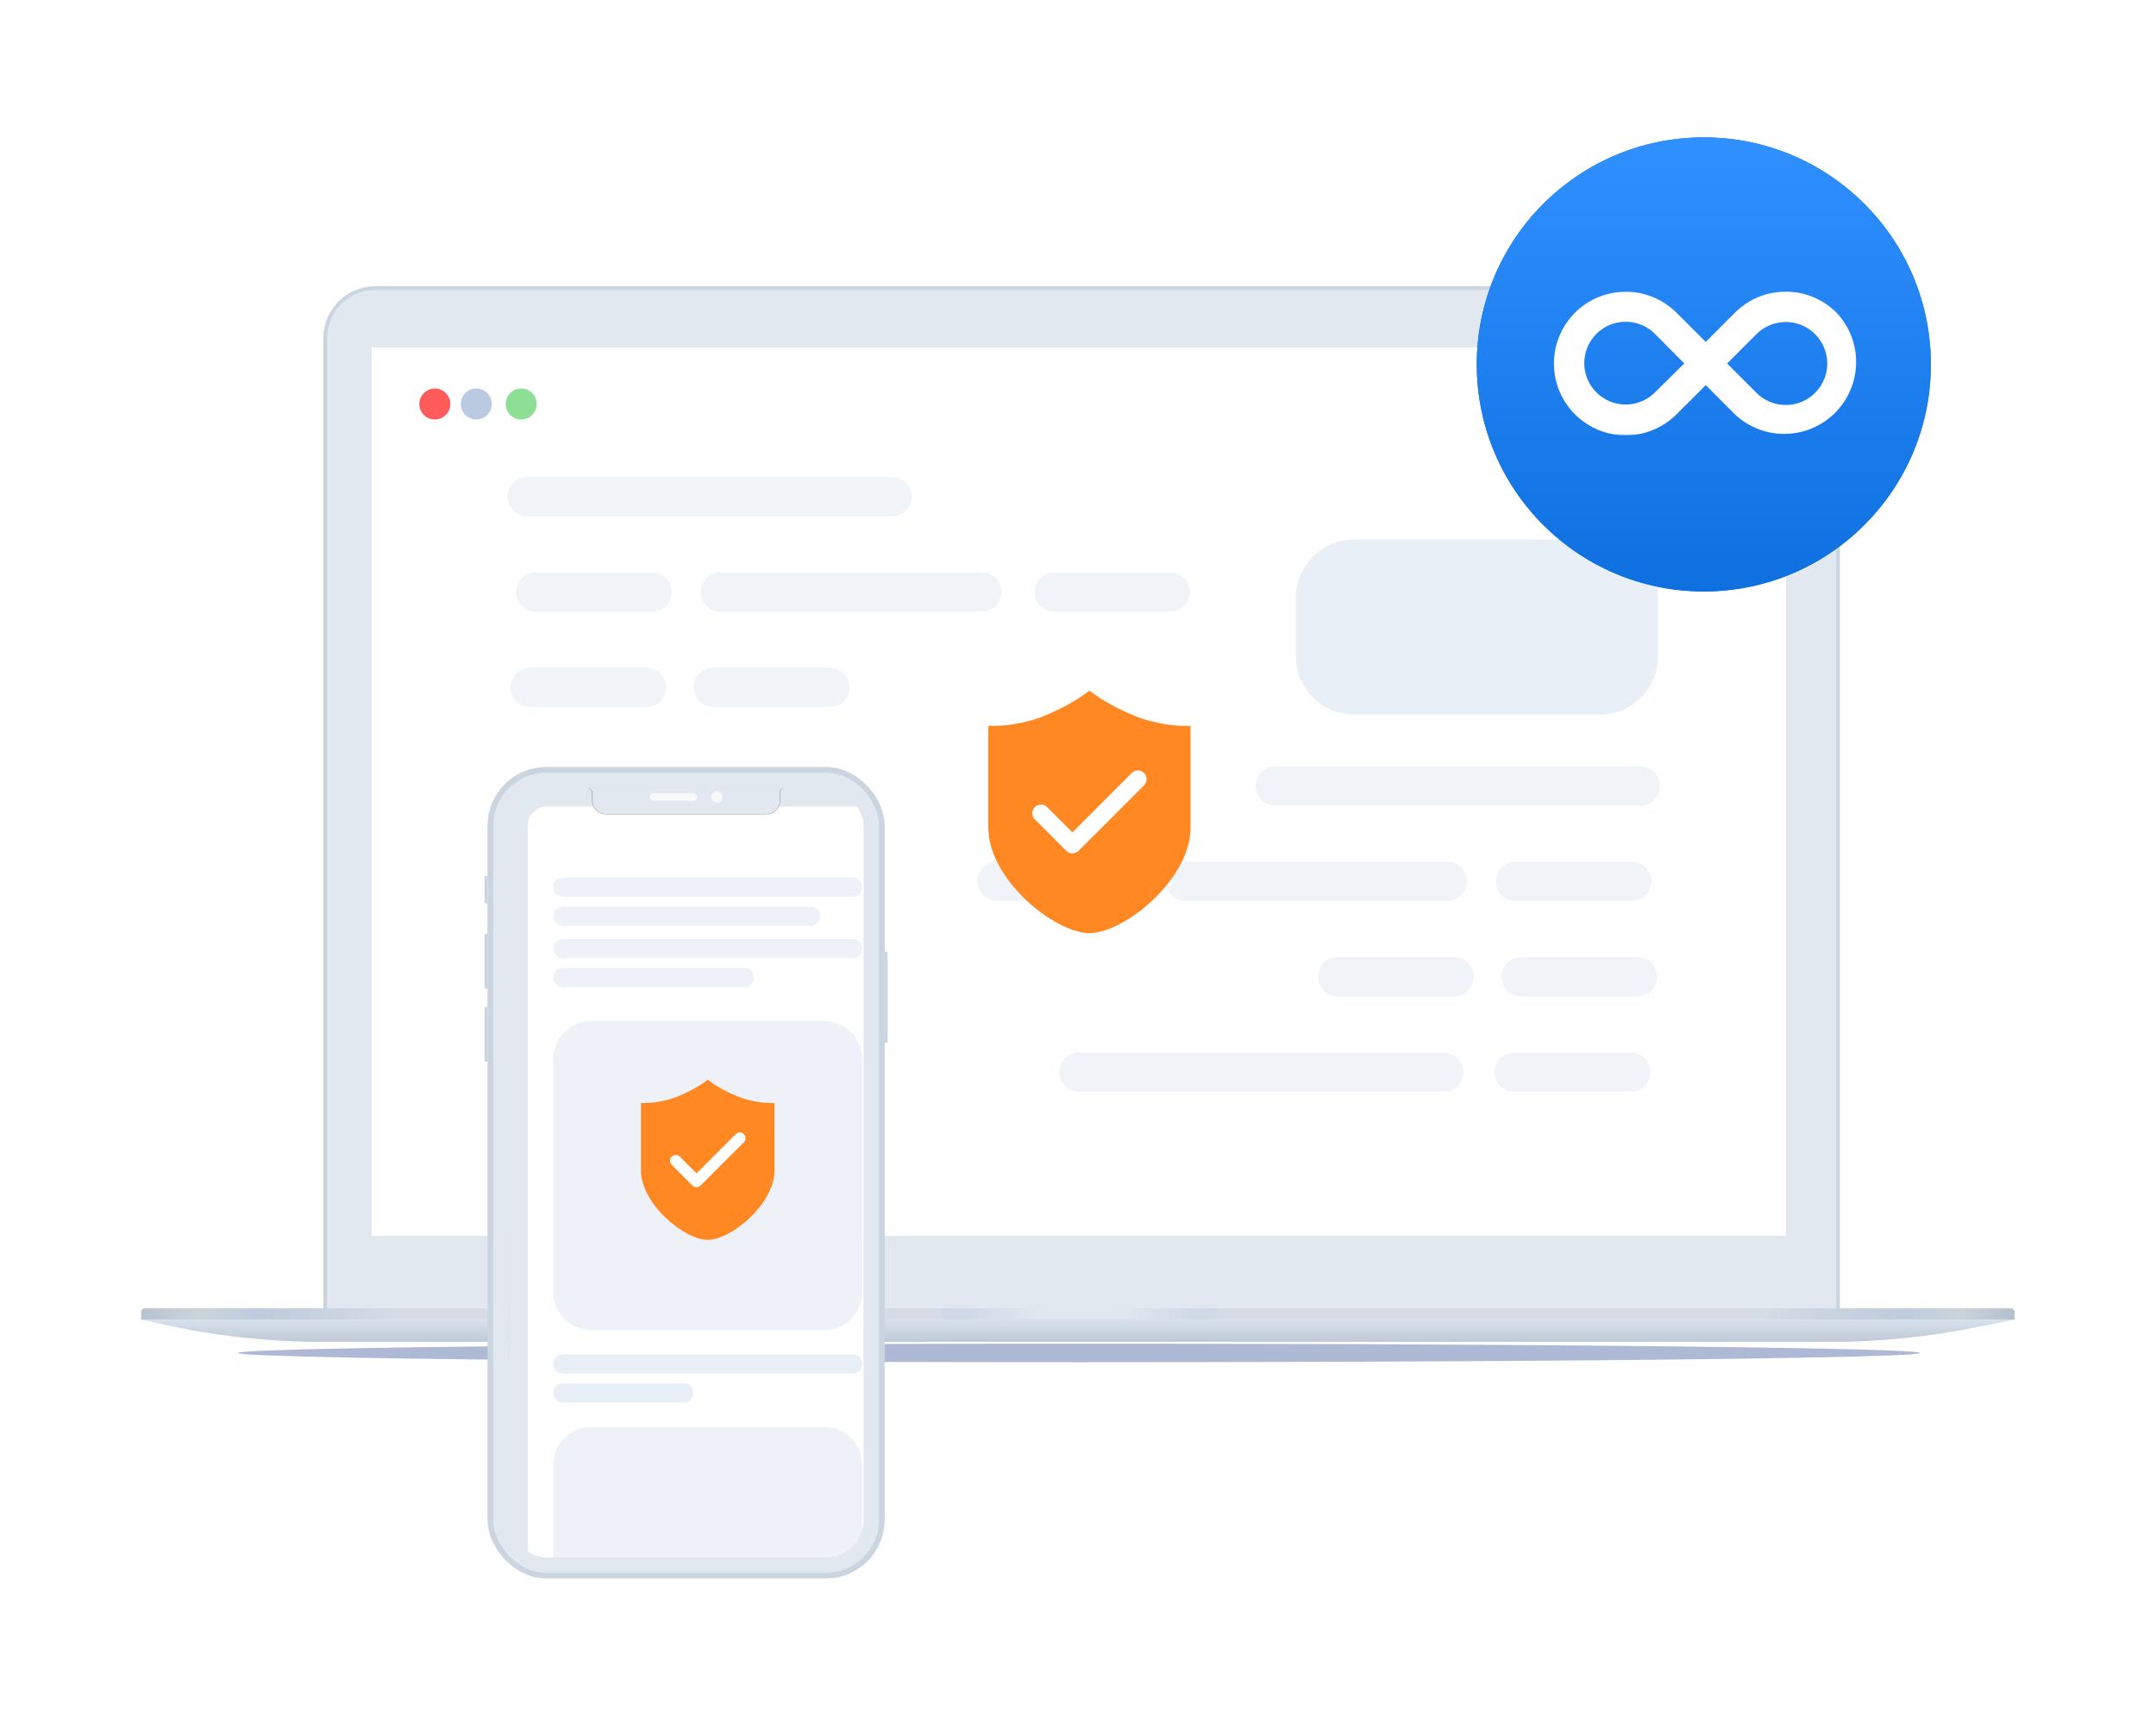 <svg width="565" height="450" viewBox="0 0 565 450" fill="none" xmlns="http://www.w3.org/2000/svg">
<g id="Frame 1000004717">
<g id="Group 1000003715">
<g id="Group 1000003709">
<g id="Shadow" opacity="0.4" filter="url(#filter0_f_3092_30760)">
<ellipse cx="282.718" cy="354.564" rx="220.39" ry="2.435" fill="#355395"/>
</g>
<path id="Lid" d="M85.214 88.637C85.214 81.375 91.101 75.487 98.364 75.487H468.521C475.784 75.487 481.671 81.375 481.671 88.637V342.877C481.671 343.684 481.017 344.338 480.21 344.338H86.675C85.868 344.338 85.214 343.684 85.214 342.877V88.637Z" fill="#E2E8F0" stroke="#CBD5E0" stroke-width="0.974"/>
<path id="Dark Screen" d="M87.168 88.15C87.168 82.232 91.965 77.435 97.883 77.435H469.014C474.932 77.435 479.729 82.232 479.729 88.15V334.596H87.168V88.15Z" fill="#E2E8F0"/>
<g id="Screen Wrap">
<rect id="Screen" x="97.391" y="91.072" width="370.644" height="232.809" fill="white"/>
<path id="Insert Your Design Here" d="M218.684 203.131V211.632H217.401V203.131H218.684ZM221.693 207.846V211.632H220.452V205.256H221.643V206.294H221.722C221.869 205.956 222.099 205.685 222.411 205.48C222.727 205.275 223.124 205.173 223.603 205.173C224.037 205.173 224.418 205.264 224.744 205.447C225.071 205.627 225.324 205.895 225.504 206.252C225.684 206.609 225.774 207.051 225.774 207.576V211.632H224.532V207.726C224.532 207.264 224.412 206.902 224.171 206.642C223.93 206.379 223.6 206.248 223.179 206.248C222.891 206.248 222.635 206.31 222.411 206.435C222.19 206.559 222.014 206.742 221.884 206.983C221.757 207.221 221.693 207.509 221.693 207.846ZM232.216 206.813L231.091 207.012C231.044 206.868 230.969 206.731 230.867 206.601C230.767 206.471 230.632 206.364 230.46 206.281C230.288 206.198 230.074 206.157 229.817 206.157C229.465 206.157 229.172 206.236 228.937 206.393C228.701 206.548 228.584 206.749 228.584 206.995C228.584 207.208 228.663 207.38 228.82 207.51C228.978 207.64 229.233 207.747 229.584 207.83L230.597 208.062C231.184 208.198 231.621 208.407 231.909 208.689C232.196 208.971 232.34 209.338 232.34 209.789C232.34 210.171 232.23 210.511 232.008 210.81C231.79 211.106 231.484 211.338 231.091 211.507C230.701 211.676 230.248 211.761 229.734 211.761C229.02 211.761 228.437 211.608 227.986 211.304C227.535 210.997 227.258 210.561 227.156 209.996L228.355 209.814C228.43 210.126 228.584 210.363 228.816 210.524C229.049 210.681 229.352 210.76 229.725 210.76C230.132 210.76 230.457 210.676 230.701 210.507C230.944 210.335 231.066 210.126 231.066 209.88C231.066 209.681 230.991 209.513 230.842 209.378C230.695 209.242 230.47 209.14 230.165 209.071L229.086 208.834C228.491 208.698 228.051 208.483 227.766 208.187C227.484 207.89 227.343 207.515 227.343 207.062C227.343 206.685 227.448 206.356 227.658 206.074C227.868 205.791 228.159 205.571 228.53 205.414C228.901 205.253 229.325 205.173 229.804 205.173C230.493 205.173 231.036 205.322 231.431 205.621C231.827 205.917 232.089 206.314 232.216 206.813ZM236.453 211.761C235.825 211.761 235.284 211.626 234.83 211.358C234.379 211.087 234.03 210.706 233.784 210.216C233.54 209.724 233.419 209.147 233.419 208.485C233.419 207.832 233.54 207.257 233.784 206.759C234.03 206.26 234.373 205.872 234.813 205.592C235.256 205.313 235.774 205.173 236.366 205.173C236.726 205.173 237.074 205.232 237.412 205.351C237.749 205.47 238.052 205.657 238.321 205.912C238.589 206.166 238.801 206.497 238.956 206.904C239.111 207.308 239.188 207.799 239.188 208.377V208.817H234.12V207.888H237.972C237.972 207.561 237.906 207.272 237.773 207.02C237.64 206.765 237.453 206.565 237.213 206.418C236.975 206.272 236.695 206.198 236.374 206.198C236.025 206.198 235.721 206.284 235.461 206.456C235.204 206.624 235.004 206.846 234.863 207.12C234.725 207.391 234.656 207.686 234.656 208.004V208.73C234.656 209.156 234.73 209.519 234.88 209.818C235.032 210.117 235.244 210.345 235.515 210.503C235.786 210.658 236.103 210.735 236.465 210.735C236.701 210.735 236.915 210.702 237.109 210.636C237.303 210.566 237.47 210.464 237.611 210.328C237.752 210.193 237.86 210.025 237.935 209.826L239.11 210.038C239.015 210.384 238.847 210.687 238.603 210.947C238.362 211.204 238.059 211.405 237.694 211.549C237.332 211.69 236.918 211.761 236.453 211.761ZM240.566 211.632V205.256H241.765V206.269H241.832C241.948 205.926 242.153 205.656 242.446 205.459C242.742 205.26 243.077 205.16 243.45 205.16C243.528 205.16 243.619 205.163 243.724 205.169C243.832 205.174 243.917 205.181 243.978 205.19V206.377C243.928 206.363 243.839 206.348 243.712 206.331C243.585 206.312 243.457 206.302 243.33 206.302C243.037 206.302 242.775 206.364 242.546 206.489C242.319 206.611 242.139 206.781 242.006 206.999C241.873 207.215 241.807 207.461 241.807 207.738V211.632H240.566ZM248.405 205.256V206.252H244.922V205.256H248.405ZM245.856 203.728H247.097V209.76C247.097 210 247.133 210.182 247.205 210.304C247.277 210.423 247.37 210.504 247.483 210.548C247.599 210.59 247.725 210.611 247.861 210.611C247.961 210.611 248.048 210.604 248.122 210.59C248.197 210.576 248.255 210.565 248.297 210.557L248.521 211.582C248.449 211.61 248.347 211.637 248.214 211.665C248.081 211.695 247.915 211.712 247.716 211.715C247.389 211.72 247.085 211.662 246.802 211.541C246.52 211.419 246.292 211.231 246.117 210.976C245.943 210.721 245.856 210.402 245.856 210.017V203.728ZM252.315 203.131H253.772L255.993 206.995H256.084L258.305 203.131H259.762L256.678 208.294V211.632H255.399V208.294L252.315 203.131ZM262.509 211.761C261.911 211.761 261.389 211.624 260.944 211.35C260.498 211.076 260.152 210.692 259.906 210.2C259.66 209.707 259.537 209.132 259.537 208.473C259.537 207.812 259.66 207.233 259.906 206.738C260.152 206.242 260.498 205.858 260.944 205.584C261.389 205.31 261.911 205.173 262.509 205.173C263.106 205.173 263.628 205.31 264.074 205.584C264.519 205.858 264.865 206.242 265.111 206.738C265.358 207.233 265.481 207.812 265.481 208.473C265.481 209.132 265.358 209.707 265.111 210.2C264.865 210.692 264.519 211.076 264.074 211.35C263.628 211.624 263.106 211.761 262.509 211.761ZM262.513 210.719C262.9 210.719 263.221 210.616 263.476 210.411C263.73 210.207 263.919 209.934 264.04 209.594C264.165 209.253 264.227 208.878 264.227 208.469C264.227 208.062 264.165 207.688 264.04 207.348C263.919 207.005 263.73 206.73 263.476 206.522C263.221 206.314 262.9 206.211 262.513 206.211C262.123 206.211 261.799 206.314 261.542 206.522C261.287 206.73 261.097 207.005 260.973 207.348C260.851 207.688 260.79 208.062 260.79 208.469C260.79 208.878 260.851 209.253 260.973 209.594C261.097 209.934 261.287 210.207 261.542 210.411C261.799 210.616 262.123 210.719 262.513 210.719ZM270.905 208.988V205.256H272.15V211.632H270.93V210.528H270.864C270.717 210.868 270.482 211.152 270.158 211.379C269.837 211.603 269.437 211.715 268.958 211.715C268.549 211.715 268.186 211.625 267.871 211.445C267.558 211.262 267.312 210.993 267.132 210.636C266.955 210.279 266.866 209.837 266.866 209.311V205.256H268.107V209.162C268.107 209.596 268.228 209.942 268.468 210.2C268.709 210.457 269.022 210.586 269.407 210.586C269.639 210.586 269.87 210.528 270.1 210.411C270.332 210.295 270.525 210.119 270.677 209.884C270.832 209.649 270.908 209.35 270.905 208.988ZM273.818 211.632V205.256H275.018V206.269H275.084C275.2 205.926 275.405 205.656 275.698 205.459C275.995 205.26 276.329 205.16 276.703 205.16C276.78 205.16 276.872 205.163 276.977 205.169C277.085 205.174 277.169 205.181 277.23 205.19V206.377C277.18 206.363 277.092 206.348 276.964 206.331C276.837 206.312 276.71 206.302 276.583 206.302C276.289 206.302 276.028 206.364 275.798 206.489C275.571 206.611 275.391 206.781 275.258 206.999C275.126 207.215 275.059 207.461 275.059 207.738V211.632H273.818ZM284.249 211.632H281.497V203.131H284.337C285.17 203.131 285.885 203.301 286.483 203.641C287.08 203.979 287.538 204.464 287.857 205.098C288.178 205.729 288.338 206.486 288.338 207.369C288.338 208.254 288.176 209.015 287.853 209.652C287.532 210.288 287.067 210.778 286.458 211.121C285.849 211.462 285.113 211.632 284.249 211.632ZM282.78 210.511H284.179C284.826 210.511 285.365 210.389 285.794 210.146C286.223 209.899 286.544 209.544 286.757 209.079C286.97 208.611 287.076 208.041 287.076 207.369C287.076 206.702 286.97 206.136 286.757 205.671C286.546 205.206 286.232 204.853 285.814 204.613C285.397 204.372 284.878 204.251 284.258 204.251H282.78V210.511ZM292.582 211.761C291.953 211.761 291.412 211.626 290.958 211.358C290.507 211.087 290.159 210.706 289.912 210.216C289.669 209.724 289.547 209.147 289.547 208.485C289.547 207.832 289.669 207.257 289.912 206.759C290.159 206.26 290.502 205.872 290.942 205.592C291.385 205.313 291.902 205.173 292.494 205.173C292.854 205.173 293.203 205.232 293.54 205.351C293.878 205.47 294.181 205.657 294.449 205.912C294.718 206.166 294.93 206.497 295.085 206.904C295.24 207.308 295.317 207.799 295.317 208.377V208.817H290.249V207.888H294.101C294.101 207.561 294.034 207.272 293.902 207.02C293.769 206.765 293.582 206.565 293.341 206.418C293.103 206.272 292.824 206.198 292.503 206.198C292.154 206.198 291.85 206.284 291.589 206.456C291.332 206.624 291.133 206.846 290.992 207.12C290.853 207.391 290.784 207.686 290.784 208.004V208.73C290.784 209.156 290.859 209.519 291.008 209.818C291.161 210.117 291.372 210.345 291.643 210.503C291.915 210.658 292.231 210.735 292.594 210.735C292.829 210.735 293.044 210.702 293.237 210.636C293.431 210.566 293.599 210.464 293.74 210.328C293.881 210.193 293.989 210.025 294.063 209.826L295.238 210.038C295.144 210.384 294.975 210.687 294.732 210.947C294.491 211.204 294.188 211.405 293.823 211.549C293.46 211.69 293.046 211.761 292.582 211.761ZM301.472 206.813L300.347 207.012C300.3 206.868 300.225 206.731 300.123 206.601C300.023 206.471 299.888 206.364 299.716 206.281C299.544 206.198 299.33 206.157 299.073 206.157C298.721 206.157 298.428 206.236 298.193 206.393C297.957 206.548 297.84 206.749 297.84 206.995C297.84 207.208 297.919 207.38 298.076 207.51C298.234 207.64 298.489 207.747 298.84 207.83L299.853 208.062C300.44 208.198 300.877 208.407 301.165 208.689C301.453 208.971 301.596 209.338 301.596 209.789C301.596 210.171 301.486 210.511 301.264 210.81C301.046 211.106 300.74 211.338 300.347 211.507C299.957 211.676 299.504 211.761 298.99 211.761C298.276 211.761 297.693 211.608 297.242 211.304C296.791 210.997 296.514 210.561 296.412 209.996L297.611 209.814C297.686 210.126 297.84 210.363 298.072 210.524C298.305 210.681 298.608 210.76 298.981 210.76C299.388 210.76 299.713 210.676 299.957 210.507C300.2 210.335 300.322 210.126 300.322 209.88C300.322 209.681 300.247 209.513 300.098 209.378C299.951 209.242 299.726 209.14 299.421 209.071L298.342 208.834C297.747 208.698 297.307 208.483 297.022 208.187C296.74 207.89 296.599 207.515 296.599 207.062C296.599 206.685 296.704 206.356 296.914 206.074C297.124 205.791 297.415 205.571 297.786 205.414C298.157 205.253 298.581 205.173 299.06 205.173C299.749 205.173 300.292 205.322 300.687 205.621C301.083 205.917 301.345 206.314 301.472 206.813ZM302.961 211.632V205.256H304.202V211.632H302.961ZM303.588 204.272C303.372 204.272 303.187 204.2 303.032 204.056C302.879 203.91 302.803 203.735 302.803 203.533C302.803 203.328 302.879 203.154 303.032 203.01C303.187 202.864 303.372 202.79 303.588 202.79C303.804 202.79 303.988 202.864 304.14 203.01C304.295 203.154 304.372 203.328 304.372 203.533C304.372 203.735 304.295 203.91 304.14 204.056C303.988 204.2 303.804 204.272 303.588 204.272ZM308.545 214.156C308.039 214.156 307.603 214.089 307.238 213.956C306.875 213.824 306.579 213.648 306.349 213.429C306.12 213.211 305.948 212.971 305.835 212.711L306.901 212.271C306.976 212.393 307.076 212.522 307.2 212.657C307.328 212.795 307.499 212.913 307.715 213.01C307.934 213.107 308.214 213.155 308.558 213.155C309.028 213.155 309.417 213.04 309.724 212.811C310.031 212.584 310.185 212.221 310.185 211.723V210.47H310.106C310.031 210.605 309.923 210.756 309.782 210.922C309.644 211.088 309.453 211.232 309.209 211.354C308.966 211.475 308.649 211.536 308.259 211.536C307.755 211.536 307.301 211.419 306.897 211.184C306.496 210.946 306.178 210.595 305.943 210.133C305.71 209.668 305.594 209.097 305.594 208.419C305.594 207.741 305.709 207.16 305.938 206.676C306.171 206.191 306.489 205.82 306.893 205.563C307.297 205.303 307.755 205.173 308.267 205.173C308.663 205.173 308.982 205.239 309.226 205.372C309.469 205.502 309.659 205.654 309.795 205.829C309.933 206.003 310.04 206.157 310.114 206.29H310.206V205.256H311.422V211.773C311.422 212.321 311.295 212.771 311.04 213.122C310.785 213.473 310.441 213.734 310.006 213.902C309.575 214.071 309.088 214.156 308.545 214.156ZM308.533 210.507C308.89 210.507 309.191 210.424 309.438 210.258C309.687 210.089 309.875 209.848 310.002 209.536C310.132 209.22 310.197 208.842 310.197 208.402C310.197 207.973 310.134 207.596 310.006 207.269C309.879 206.943 309.692 206.688 309.446 206.505C309.2 206.32 308.895 206.227 308.533 206.227C308.159 206.227 307.848 206.324 307.599 206.518C307.35 206.709 307.162 206.969 307.034 207.298C306.91 207.628 306.847 207.996 306.847 208.402C306.847 208.82 306.911 209.187 307.038 209.502C307.166 209.818 307.354 210.064 307.603 210.241C307.855 210.418 308.165 210.507 308.533 210.507ZM314.327 207.846V211.632H313.086V205.256H314.278V206.294H314.357C314.503 205.956 314.733 205.685 315.046 205.48C315.361 205.275 315.758 205.173 316.237 205.173C316.671 205.173 317.052 205.264 317.378 205.447C317.705 205.627 317.958 205.895 318.138 206.252C318.318 206.609 318.408 207.051 318.408 207.576V211.632H317.167V207.726C317.167 207.264 317.046 206.902 316.806 206.642C316.565 206.379 316.234 206.248 315.814 206.248C315.526 206.248 315.27 206.31 315.046 206.435C314.824 206.559 314.649 206.742 314.518 206.983C314.391 207.221 314.327 207.509 314.327 207.846ZM323.266 211.632V203.131H324.548V206.825H328.786V203.131H330.073V211.632H328.786V207.925H324.548V211.632H323.266ZM334.589 211.761C333.961 211.761 333.42 211.626 332.966 211.358C332.515 211.087 332.167 210.706 331.92 210.216C331.677 209.724 331.555 209.147 331.555 208.485C331.555 207.832 331.677 207.257 331.92 206.759C332.167 206.26 332.51 205.872 332.95 205.592C333.393 205.313 333.91 205.173 334.502 205.173C334.862 205.173 335.211 205.232 335.548 205.351C335.886 205.47 336.189 205.657 336.457 205.912C336.726 206.166 336.938 206.497 337.093 206.904C337.247 207.308 337.325 207.799 337.325 208.377V208.817H332.257V207.888H336.109C336.109 207.561 336.042 207.272 335.909 207.02C335.777 206.765 335.59 206.565 335.349 206.418C335.111 206.272 334.832 206.198 334.511 206.198C334.162 206.198 333.858 206.284 333.597 206.456C333.34 206.624 333.141 206.846 333 207.12C332.861 207.391 332.792 207.686 332.792 208.004V208.73C332.792 209.156 332.867 209.519 333.016 209.818C333.168 210.117 333.38 210.345 333.651 210.503C333.923 210.658 334.239 210.735 334.602 210.735C334.837 210.735 335.052 210.702 335.245 210.636C335.439 210.566 335.606 210.464 335.748 210.328C335.889 210.193 335.997 210.025 336.071 209.826L337.246 210.038C337.152 210.384 336.983 210.687 336.74 210.947C336.499 211.204 336.196 211.405 335.831 211.549C335.468 211.69 335.054 211.761 334.589 211.761ZM338.702 211.632V205.256H339.902V206.269H339.968C340.084 205.926 340.289 205.656 340.582 205.459C340.879 205.26 341.213 205.16 341.587 205.16C341.664 205.16 341.756 205.163 341.861 205.169C341.969 205.174 342.053 205.181 342.114 205.19V206.377C342.064 206.363 341.976 206.348 341.849 206.331C341.721 206.312 341.594 206.302 341.467 206.302C341.173 206.302 340.912 206.364 340.682 206.489C340.455 206.611 340.275 206.781 340.142 206.999C340.01 207.215 339.943 207.461 339.943 207.738V211.632H338.702ZM345.708 211.761C345.08 211.761 344.539 211.626 344.085 211.358C343.634 211.087 343.285 210.706 343.039 210.216C342.795 209.724 342.674 209.147 342.674 208.485C342.674 207.832 342.795 207.257 343.039 206.759C343.285 206.26 343.628 205.872 344.068 205.592C344.511 205.313 345.029 205.173 345.621 205.173C345.98 205.173 346.329 205.232 346.667 205.351C347.004 205.47 347.307 205.657 347.576 205.912C347.844 206.166 348.056 206.497 348.211 206.904C348.366 207.308 348.443 207.799 348.443 208.377V208.817H343.375V207.888H347.227C347.227 207.561 347.161 207.272 347.028 207.02C346.895 206.765 346.708 206.565 346.468 206.418C346.23 206.272 345.95 206.198 345.629 206.198C345.28 206.198 344.976 206.284 344.716 206.456C344.458 206.624 344.259 206.846 344.118 207.12C343.98 207.391 343.911 207.686 343.911 208.004V208.73C343.911 209.156 343.985 209.519 344.135 209.818C344.287 210.117 344.499 210.345 344.77 210.503C345.041 210.658 345.358 210.735 345.72 210.735C345.956 210.735 346.17 210.702 346.364 210.636C346.557 210.566 346.725 210.464 346.866 210.328C347.007 210.193 347.115 210.025 347.19 209.826L348.365 210.038C348.27 210.384 348.102 210.687 347.858 210.947C347.617 211.204 347.314 211.405 346.949 211.549C346.587 211.69 346.173 211.761 345.708 211.761Z" fill="white"/>
</g>
<path id="Vector" d="M113.952 109.94C114.756 109.94 115.542 109.702 116.211 109.255C116.88 108.808 117.4 108.173 117.708 107.43C118.016 106.687 118.097 105.87 117.94 105.081C117.783 104.292 117.396 103.568 116.827 102.999C116.259 102.431 115.534 102.044 114.746 101.887C113.957 101.73 113.139 101.81 112.397 102.118C111.653 102.426 111.019 102.947 110.572 103.615C110.125 104.284 109.887 105.07 109.887 105.874C109.887 106.953 110.315 107.987 111.077 108.749C111.84 109.512 112.874 109.94 113.952 109.94Z" fill="#FF5B5B"/>
<path id="Vector_2" d="M124.816 109.94C125.62 109.94 126.406 109.702 127.074 109.255C127.743 108.808 128.264 108.173 128.572 107.43C128.879 106.687 128.96 105.87 128.803 105.081C128.646 104.292 128.259 103.568 127.691 102.999C127.122 102.431 126.398 102.044 125.609 101.887C124.82 101.73 124.002 101.81 123.26 102.118C122.517 102.426 121.882 102.947 121.435 103.615C120.988 104.284 120.75 105.07 120.75 105.874C120.75 106.953 121.178 107.987 121.941 108.749C122.703 109.512 123.737 109.94 124.816 109.94Z" fill="#BACAE0"/>
<path id="Vector_3" d="M136.589 109.94C137.393 109.94 138.179 109.702 138.847 109.255C139.517 108.808 140.037 108.173 140.345 107.43C140.653 106.687 140.734 105.87 140.577 105.081C140.419 104.292 140.033 103.568 139.464 102.999C138.895 102.431 138.171 102.044 137.382 101.887C136.594 101.73 135.776 101.81 135.033 102.118C134.29 102.426 133.655 102.947 133.209 103.615C132.762 104.284 132.523 105.07 132.523 105.874C132.523 106.953 132.952 107.987 133.714 108.749C134.477 109.512 135.511 109.94 136.589 109.94Z" fill="#8CDF94"/>
<g id="Bottom">
<g id="Base">
<path d="M37 343.852C37 343.314 37.436 342.878 37.974 342.878H526.971C527.509 342.878 527.945 343.314 527.945 343.852V345.8H37V343.852Z" fill="#E2E8F0"/>
<path d="M37 343.852C37 343.314 37.436 342.878 37.974 342.878H526.971C527.509 342.878 527.945 343.314 527.945 343.852V345.8H37V343.852Z" fill="url(#paint0_linear_3092_30760)"/>
</g>
<g id="Bottom Curve">
<path d="M37 345.802H527.945L518.032 347.801C505.353 350.358 492.45 351.646 479.516 351.646H84.686C70.472 351.646 56.3 350.091 42.424 347.007L37 345.802Z" fill="#E2E8F0"/>
<path d="M37 345.802H527.945L518.032 347.801C505.353 350.358 492.45 351.646 479.516 351.646H84.686C70.472 351.646 56.3 350.091 42.424 347.007L37 345.802Z" fill="url(#paint1_linear_3092_30760)"/>
</g>
<g id="Groove">
<path fill-rule="evenodd" clip-rule="evenodd" d="M246.453 342.878C246.704 344.51 245.488 345.8 249.359 345.8H316.085C319.956 345.8 318.741 344.51 318.991 342.878H246.453Z" fill="#E2E8F0"/>
<path fill-rule="evenodd" clip-rule="evenodd" d="M246.453 342.878C246.704 344.51 245.488 345.8 249.359 345.8H316.085C319.956 345.8 318.741 344.51 318.991 342.878H246.453Z" fill="url(#paint2_linear_3092_30760)"/>
</g>
</g>
<g id="Group 1000003710">
<g id="Group" opacity="0.61">
<path id="Vector_4" opacity="0.61" d="M429.847 211.136H334.189C333.513 211.136 332.843 211.003 332.218 210.744C331.593 210.485 331.026 210.106 330.547 209.628C330.069 209.15 329.69 208.582 329.431 207.957C329.172 207.332 329.039 206.663 329.039 205.986C329.039 205.31 329.172 204.64 329.431 204.016C329.69 203.39 330.069 202.823 330.547 202.344C331.026 201.866 331.593 201.486 332.218 201.228C332.843 200.969 333.513 200.836 334.189 200.836H429.847C431.209 200.836 432.525 201.379 433.489 202.344C434.453 203.31 434.997 204.62 434.997 205.986C435.012 206.666 434.89 207.344 434.637 207.976C434.384 208.609 434.009 209.185 433.527 209.667C433.045 210.149 432.471 210.526 431.836 210.777C431.201 211.029 430.528 211.152 429.847 211.136Z" fill="#D7E2EF"/>
<path id="Vector_5" opacity="0.61" d="M378.362 286.131H282.705C281.339 286.131 280.029 285.589 279.063 284.623C278.097 283.657 277.555 282.347 277.555 280.981C277.555 279.615 278.097 278.305 279.063 277.339C280.029 276.374 281.339 275.831 282.705 275.831H378.362C379.724 275.831 381.041 276.374 382.005 277.339C382.969 278.305 383.512 279.615 383.512 280.981C383.528 281.662 383.405 282.339 383.153 282.971C382.9 283.605 382.525 284.18 382.043 284.662C381.561 285.144 380.987 285.522 380.352 285.772C379.717 286.024 379.043 286.147 378.362 286.131Z" fill="#D7E2EF"/>
<path id="Vector_6" opacity="0.61" d="M379.226 236.114H310.72C310.044 236.114 309.374 235.981 308.749 235.722C308.125 235.463 307.557 235.084 307.079 234.606C306.6 234.127 306.221 233.559 305.962 232.935C305.703 232.31 305.57 231.64 305.57 230.964C305.57 230.287 305.703 229.618 305.962 228.993C306.221 228.368 306.6 227.8 307.079 227.322C307.557 226.843 308.125 226.465 308.749 226.205C309.374 225.947 310.044 225.813 310.72 225.813H379.226C379.9 225.813 380.573 225.947 381.201 226.205C381.821 226.465 382.387 226.843 382.869 227.322C383.343 227.8 383.726 228.368 383.986 228.993C384.246 229.618 384.377 230.287 384.377 230.964C384.377 231.64 384.246 232.31 383.986 232.935C383.726 233.559 383.343 234.127 382.869 234.606C382.387 235.084 381.821 235.463 381.201 235.722C380.573 235.981 379.9 236.114 379.226 236.114Z" fill="#D7E2EF"/>
<path id="Vector_7" opacity="0.61" d="M427.645 236.114H397.127C396.453 236.114 395.78 235.981 395.152 235.722C394.532 235.463 393.966 235.084 393.484 234.606C393.01 234.127 392.627 233.559 392.367 232.935C392.107 232.31 391.977 231.64 391.977 230.964C391.977 230.287 392.107 229.618 392.367 228.993C392.627 228.368 393.01 227.8 393.484 227.322C393.966 226.843 394.532 226.465 395.152 226.205C395.78 225.947 396.453 225.813 397.127 225.813H427.645C428.319 225.813 428.992 225.947 429.62 226.205C430.239 226.465 430.806 226.843 431.288 227.322C431.762 227.8 432.145 228.368 432.405 228.993C432.665 229.618 432.795 230.287 432.795 230.964C432.795 231.64 432.665 232.31 432.405 232.935C432.145 233.559 431.762 234.127 431.288 234.606C430.806 235.084 430.239 235.463 429.62 235.722C428.992 235.981 428.319 236.114 427.645 236.114Z" fill="#D7E2EF"/>
<path id="Vector_8" opacity="0.61" d="M381.075 261.115H350.564C349.887 261.113 349.217 260.98 348.59 260.725C347.328 260.2 346.326 259.195 345.804 257.931C345.545 257.308 345.413 256.64 345.414 255.965C345.413 255.288 345.546 254.618 345.804 253.993C346.062 253.367 346.442 252.8 346.92 252.321C347.398 251.842 347.967 251.463 348.592 251.205C349.217 250.946 349.888 250.814 350.564 250.814H381.075C381.756 250.813 382.422 250.946 383.049 251.205C384.312 251.728 385.315 252.729 385.843 253.99C386.103 254.616 386.233 255.287 386.233 255.965C386.233 256.64 386.103 257.308 385.843 257.931C385.582 258.558 385.207 259.127 384.725 259.607C384.251 260.091 383.685 260.475 383.057 260.738C382.43 261.001 381.764 261.137 381.083 261.138L381.075 261.115Z" fill="#D7E2EF"/>
<path id="Vector_9" opacity="0.61" d="M291.798 236.114H261.279C260.603 236.114 259.933 235.981 259.309 235.722C258.683 235.463 258.116 235.084 257.637 234.606C257.159 234.127 256.78 233.559 256.521 232.935C256.262 232.31 256.129 231.64 256.129 230.964C256.129 230.287 256.262 229.618 256.521 228.993C256.78 228.368 257.159 227.8 257.637 227.322C258.116 226.843 258.683 226.465 259.309 226.205C259.933 225.947 260.603 225.813 261.279 225.813H291.798C292.474 225.813 293.144 225.947 293.769 226.205C294.393 226.465 294.961 226.843 295.439 227.322C295.918 227.8 296.297 228.368 296.556 228.993C296.815 229.618 296.948 230.287 296.948 230.964C296.948 231.64 296.815 232.31 296.556 232.935C296.297 233.559 295.918 234.127 295.439 234.606C294.961 235.084 294.393 235.463 293.769 235.722C293.144 235.981 292.474 236.114 291.798 236.114Z" fill="#D7E2EF"/>
<path id="Vector_10" opacity="0.61" d="M429.114 261.115H398.595C397.233 261.115 395.917 260.572 394.953 259.607C393.989 258.641 393.445 257.331 393.445 255.965C393.445 254.599 393.989 253.289 394.953 252.323C395.917 251.357 397.233 250.814 398.595 250.814H429.114C429.787 250.817 430.461 250.953 431.088 251.215C431.708 251.479 432.274 251.862 432.749 252.345C433.231 252.82 433.614 253.387 433.882 254.012C434.142 254.638 434.279 255.31 434.279 255.988C434.279 256.663 434.149 257.331 433.889 257.954C433.369 259.218 432.366 260.223 431.104 260.748C430.469 260.997 429.795 261.122 429.114 261.115Z" fill="#D7E2EF"/>
<path id="Vector_11" opacity="0.61" d="M427.325 286.131H396.806C395.444 286.131 394.128 285.589 393.164 284.623C392.2 283.657 391.656 282.347 391.656 280.981C391.656 279.615 392.2 278.305 393.164 277.339C394.128 276.374 395.444 275.831 396.806 275.831H427.325C428.695 275.831 430.003 276.374 430.968 277.339C431.932 278.305 432.475 279.615 432.475 280.981C432.475 282.347 431.932 283.657 430.968 284.623C430.003 285.589 428.695 286.131 427.325 286.131Z" fill="#D7E2EF"/>
</g>
<path id="Vector_12" opacity="0.55" d="M212.648 211.006H148.244C139.825 211.006 133 217.831 133 226.25V270.757C133 279.177 139.825 286.001 148.244 286.001H212.648C221.067 286.001 227.892 279.177 227.892 270.757V226.25C227.892 217.831 221.067 211.006 212.648 211.006Z" fill="#D7E2EF"/>
<g id="Group_2" opacity="0.61">
<path id="Vector_13" opacity="0.61" d="M136.175 134.941C135.543 134.687 134.969 134.309 134.488 133.827C134.006 133.346 133.627 132.772 133.374 132.14C133.12 131.509 133 130.831 133.022 130.15C133.022 128.786 133.564 127.476 134.527 126.511C135.492 125.546 136.8 125.002 138.165 125H233.822C235.188 125 236.498 125.543 237.464 126.508C238.43 127.474 238.972 128.784 238.972 130.15C238.972 131.516 238.43 132.826 237.464 133.792C236.498 134.758 235.188 135.3 233.822 135.3H138.165C137.484 135.316 136.807 135.193 136.175 134.941Z" fill="#D7E2EF"/>
<path id="Vector_14" opacity="0.61" d="M185.142 158.794C184.421 158.074 183.931 157.155 183.732 156.156C183.533 155.157 183.635 154.121 184.025 153.18C184.415 152.239 185.076 151.434 185.923 150.868C186.77 150.302 187.766 150 188.785 150.001H257.276C258.642 150.001 259.952 150.544 260.917 151.509C261.883 152.475 262.426 153.785 262.426 155.151C262.426 156.517 261.883 157.827 260.917 158.793C259.952 159.759 258.642 160.301 257.276 160.301H188.785C187.419 160.3 186.11 159.758 185.142 158.794Z" fill="#D7E2EF"/>
<path id="Vector_15" opacity="0.61" d="M136.736 158.794C136.015 158.074 135.525 157.155 135.326 156.156C135.127 155.157 135.229 154.121 135.619 153.18C136.008 152.239 136.669 151.434 137.516 150.868C138.364 150.302 139.359 150 140.379 150.001H170.897C172.263 150.001 173.573 150.544 174.539 151.509C175.505 152.475 176.047 153.785 176.047 155.151C176.047 156.517 175.505 157.827 174.539 158.793C173.573 159.759 172.263 160.301 170.897 160.301H140.379C139.702 160.301 139.032 160.168 138.407 159.91C137.782 159.651 137.214 159.272 136.736 158.794Z" fill="#D7E2EF"/>
<path id="Vector_16" opacity="0.61" d="M184.965 184.912C184.024 184.522 183.219 183.862 182.654 183.014C182.088 182.167 181.788 181.17 181.789 180.152C181.792 179.474 181.929 178.803 182.192 178.178C182.454 177.553 182.837 176.986 183.32 176.509C184.286 175.54 185.594 174.991 186.962 174.979H217.481C218.844 174.985 220.151 175.529 221.116 176.494C222.08 177.458 222.625 178.764 222.631 180.129C222.619 181.497 222.069 182.805 221.1 183.771C220.618 184.248 220.05 184.628 219.424 184.889C218.801 185.147 218.133 185.28 217.458 185.279H186.939C186.264 185.287 185.592 185.162 184.965 184.912Z" fill="#D7E2EF"/>
<path id="Vector_17" opacity="0.61" d="M272.58 158.794C271.859 158.074 271.368 157.155 271.169 156.156C270.971 155.157 271.072 154.121 271.463 153.18C271.852 152.239 272.513 151.434 273.36 150.868C274.208 150.302 275.203 150 276.223 150.001H306.733C308.099 150.001 309.409 150.544 310.375 151.509C311.341 152.475 311.884 153.785 311.884 155.151C311.884 156.517 311.341 157.827 310.375 158.793C309.409 159.759 308.099 160.301 306.733 160.301H276.223C275.546 160.301 274.876 160.168 274.251 159.91C273.626 159.651 273.058 159.272 272.58 158.794Z" fill="#D7E2EF"/>
<path id="Vector_18" opacity="0.61" d="M136.934 184.912C135.674 184.387 134.673 183.386 134.148 182.126C133.889 181.5 133.757 180.829 133.758 180.152C133.756 179.477 133.889 178.808 134.148 178.185C134.407 177.558 134.786 176.989 135.265 176.509C136.231 175.54 137.54 174.991 138.908 174.979H169.426C170.792 174.979 172.103 175.521 173.068 176.487C174.034 177.453 174.577 178.763 174.577 180.129C174.577 181.495 174.034 182.805 173.068 183.771C172.103 184.736 170.792 185.279 169.426 185.279H138.908C138.232 185.287 137.561 185.163 136.934 184.912Z" fill="#D7E2EF"/>
</g>
<path id="Vector_19" opacity="0.55" d="M419.269 141.368H354.865C346.446 141.368 339.621 148.193 339.621 156.612V172.04C339.621 180.459 346.446 187.284 354.865 187.284H419.269C427.687 187.284 434.513 180.459 434.513 172.04V156.612C434.513 148.193 427.687 141.368 419.269 141.368Z" fill="#D7E2EF"/>
</g>
<g id="Group 1000003653">
<rect id="Rectangle 9713" x="269" y="194" width="38" height="38" fill="white"/>
<path id="Vector_20" d="M311.991 190.24L309.366 190.197C309.302 190.197 303.427 190.069 297.353 187.608C291.122 185.083 287.11 182.181 287.075 182.145L285.488 181L283.916 182.145C283.881 182.174 279.862 185.076 273.638 187.608C267.571 190.069 261.689 190.197 261.632 190.197L259 190.24V216.941C259 230.349 276.234 244.525 285.495 244.525C294.764 244.525 311.998 230.349 311.998 216.941C312.005 216.956 311.991 190.24 311.991 190.24ZM286.086 213.086L296.599 202.573C297.481 201.691 298.932 201.691 299.821 202.573C300.703 203.462 300.703 204.906 299.821 205.795L282.643 222.973C282.202 223.414 281.619 223.635 281.029 223.635C280.445 223.635 279.862 223.414 279.421 222.973L271.184 214.736C270.302 213.854 270.302 212.403 271.184 211.514C272.066 210.632 273.517 210.632 274.406 211.514L281.036 218.143L286.086 213.086Z" fill="#FF8822"/>
</g>
</g>
<g id="Group 1000003711">
<g id="Frame 1000004561" filter="url(#filter1_d_3092_30760)">
<g id="Outer frame">
<g id="Frame">
<rect x="130.482" y="203.733" width="98.631" height="207.2" rx="12.671" stroke="#CBD5E0" stroke-width="5.466"/>
</g>
<path id="Power button" d="M231.844 249.445H232.216C232.422 249.445 232.589 249.612 232.589 249.818V272.923C232.589 273.129 232.422 273.296 232.216 273.296H231.844V249.445Z" fill="#CBD5E0"/>
<g id="Volume buttons">
<path id="Volume up button" d="M127.746 244.725H127.373C127.168 244.725 127.001 244.891 127.001 245.097V258.762C127.001 258.967 127.168 259.134 127.373 259.134H127.746V244.725Z" fill="#CBD5E0"/>
<path id="Volume down button" d="M127.746 263.855H127.373C127.168 263.855 127.001 264.022 127.001 264.228V277.892C127.001 278.098 127.168 278.265 127.373 278.265H127.746V263.855Z" fill="#CBD5E0"/>
</g>
<path id="Switch" d="M127.742 229.57H127.37C127.164 229.57 126.997 229.737 126.997 229.943V236.402C126.997 236.608 127.164 236.775 127.37 236.775H127.742V229.57Z" fill="#CBD5E0"/>
</g>
<g id="Inner frame (Place screen inside this)">
<g clip-path="url(#clip0_3092_30760)">
<rect x="133.215" y="206.466" width="93.165" height="201.734" rx="9.938" fill="#E2E8F0"/>
<g id="screen 1" filter="url(#filter2_d_3092_30760)">
<g clip-path="url(#clip1_3092_30760)">
<rect x="133.359" y="206.412" width="93.165" height="201.734" rx="4.969" fill="white"/>
<g id="Group 1000003653_2">
<rect id="Rectangle 9713_2" x="167.129" y="304.026" width="23.28" height="23.28" fill="white"/>
</g>
<g id="Group 1000003713">
<path id="Vector_21" opacity="0.8" d="M211.048 262.608H149.96C147.32 262.608 144.787 263.657 142.92 265.525C141.053 267.392 140.004 269.924 140.004 272.565V333.652C140.004 334.959 140.261 336.254 140.762 337.462C141.262 338.67 141.996 339.768 142.92 340.692C143.845 341.617 144.942 342.35 146.15 342.85C147.358 343.351 148.653 343.608 149.96 343.608H211.048C212.355 343.608 213.65 343.351 214.858 342.85C216.066 342.35 217.163 341.617 218.088 340.692C219.012 339.768 219.746 338.67 220.246 337.462C220.746 336.254 221.004 334.959 221.004 333.652V272.565C221.004 269.924 219.955 267.392 218.088 265.525C216.22 263.657 213.688 262.608 211.048 262.608Z" fill="#E9EFF6"/>
<path id="Vector_22" opacity="0.8" d="M211.048 369H149.96C147.32 369 144.787 370.049 142.92 371.916C141.053 373.783 140.004 376.316 140.004 378.956V440.044C140.004 441.351 140.261 442.646 140.762 443.854C141.262 445.062 141.996 446.159 142.92 447.084C143.845 448.008 144.942 448.742 146.15 449.242C147.358 449.742 148.653 450 149.96 450H211.048C212.355 450 213.65 449.742 214.858 449.242C216.066 448.742 217.163 448.008 218.088 447.084C219.012 446.159 219.746 445.062 220.246 443.854C220.746 442.646 221.004 441.351 221.004 440.044V378.956C221.004 376.316 219.955 373.783 218.088 371.916C216.22 370.049 213.688 369 211.048 369Z" fill="#E9EFF6"/>
<path id="Vector_23" d="M218.528 349.935H142.48C141.823 349.935 141.193 350.195 140.729 350.66C140.265 351.124 140.004 351.754 140.004 352.411V352.515C140.004 353.172 140.265 353.802 140.729 354.266C141.193 354.73 141.823 354.991 142.48 354.991H218.528C219.185 354.991 219.814 354.73 220.279 354.266C220.743 353.802 221.004 353.172 221.004 352.515V352.411C221.004 351.754 220.743 351.124 220.279 350.66C219.814 350.195 219.185 349.935 218.528 349.935ZM174.235 357.52H142.48C141.823 357.52 141.193 357.781 140.729 358.245C140.265 358.709 140.004 359.339 140.004 359.996V360.1C140.004 360.757 140.265 361.387 140.729 361.851C141.193 362.316 141.823 362.576 142.48 362.576H174.235C174.892 362.576 175.522 362.316 175.986 361.851C176.45 361.387 176.711 360.757 176.711 360.1V359.996C176.711 359.339 176.45 358.709 175.986 358.245C175.522 357.781 174.892 357.52 174.235 357.52Z" fill="#E9EFF6"/>
<path id="Vector_24" opacity="0.8" d="M218.528 225H142.48C141.823 225 141.193 225.261 140.729 225.725C140.265 226.19 140.004 226.819 140.004 227.476V227.581C140.004 228.237 140.265 228.867 140.729 229.332C141.193 229.796 141.823 230.057 142.48 230.057H218.528C219.185 230.057 219.814 229.796 220.279 229.332C220.743 228.867 221.004 228.237 221.004 227.581V227.476C221.004 226.819 220.743 226.19 220.279 225.725C219.814 225.261 219.185 225 218.528 225ZM207.55 232.598H142.48C141.823 232.598 141.193 232.859 140.729 233.323C140.265 233.788 140.004 234.418 140.004 235.074V235.179C140.004 235.836 140.265 236.465 140.729 236.93C141.193 237.394 141.823 237.655 142.48 237.655H207.55C208.206 237.655 208.836 237.394 209.3 236.93C209.765 236.465 210.026 235.836 210.026 235.179V235.074C210.026 234.418 209.765 233.788 209.3 233.323C208.836 232.859 208.206 232.598 207.55 232.598ZM218.528 241.114H142.48C141.823 241.114 141.193 241.374 140.729 241.839C140.265 242.303 140.004 242.933 140.004 243.59V243.694C140.004 244.351 140.265 244.981 140.729 245.445C141.193 245.909 141.823 246.17 142.48 246.17H218.528C219.185 246.17 219.814 245.909 220.279 245.445C220.743 244.981 221.004 244.351 221.004 243.694V243.59C221.004 242.933 220.743 242.303 220.279 241.839C219.814 241.374 219.185 241.114 218.528 241.114ZM190.1 248.699H142.48C141.823 248.699 141.193 248.96 140.729 249.424C140.265 249.888 140.004 250.518 140.004 251.175V251.279C140.004 251.936 140.265 252.566 140.729 253.03C141.193 253.495 141.823 253.755 142.48 253.755H190.1C190.757 253.755 191.386 253.495 191.851 253.03C192.315 252.566 192.576 251.936 192.576 251.279V251.175C192.576 250.518 192.315 249.888 191.851 249.424C191.386 248.96 190.757 248.699 190.1 248.699Z" fill="#E9EFF6"/>
</g>
<rect id="Rectangle 9727" x="167.734" y="291.243" width="24.595" height="16.081" fill="white"/>
<path id="Vector_25" d="M197.998 284.102L196.265 284.073C196.222 284.073 192.342 283.989 188.331 282.364C184.216 280.696 181.567 278.78 181.544 278.756L180.496 278L179.458 278.756C179.435 278.775 176.781 280.691 172.671 282.364C168.664 283.989 164.779 284.073 164.742 284.073L163.004 284.102V301.735C163.004 310.589 174.385 319.951 180.501 319.951C186.621 319.951 198.003 310.589 198.003 301.735C198.007 301.744 197.998 284.102 197.998 284.102ZM180.891 299.189L187.833 292.247C188.416 291.664 189.374 291.664 189.961 292.247C190.543 292.834 190.543 293.787 189.961 294.374L178.617 305.718C178.326 306.009 177.941 306.155 177.551 306.155C177.166 306.155 176.781 306.009 176.49 305.718L171.05 300.279C170.468 299.696 170.468 298.738 171.05 298.151C171.633 297.568 172.591 297.568 173.178 298.151L177.556 302.529L180.891 299.189Z" fill="#FF8822"/>
</g>
</g>
<g id="Notch">
<g id="Frame_2">
<mask id="path-45-inside-1_3092_30760" fill="white">
<path fill-rule="evenodd" clip-rule="evenodd" d="M153.734 206.377C154.508 206.377 155.281 207.15 155.281 207.923V207.537V206.377H153.734ZM155.281 206.377H204.374H204.377H205.727C204.986 206.377 204.423 206.909 204.377 207.633V209.757C204.377 211.733 202.775 213.335 200.798 213.335H158.859C156.883 213.335 155.281 211.733 155.281 209.757V206.377Z"/>
</mask>
<path d="M155.281 206.377H155.405V206.253H155.281V206.377ZM155.281 206.377V206.253H155.157V206.377H155.281ZM204.377 207.633L204.252 207.625V207.633H204.377ZM155.405 207.923C155.405 207.496 155.193 207.08 154.885 206.772C154.578 206.465 154.161 206.253 153.734 206.253V206.501C154.081 206.501 154.437 206.676 154.71 206.948C154.982 207.221 155.156 207.577 155.156 207.923H155.405ZM155.156 207.537V207.923H155.405V207.537H155.156ZM155.156 206.377V207.537H155.405V206.377H155.156ZM153.734 206.501H155.281V206.253H153.734V206.501ZM204.374 206.253H155.281V206.501H204.374V206.253ZM204.374 206.501H204.377V206.253H204.374V206.501ZM204.377 206.501H205.727V206.253H204.377V206.501ZM205.727 206.253C204.921 206.253 204.303 206.835 204.253 207.625L204.501 207.641C204.543 206.983 205.051 206.501 205.727 206.501V206.253ZM204.501 209.757V207.633H204.252V209.757H204.501ZM200.798 213.46C202.843 213.46 204.501 211.802 204.501 209.757H204.252C204.252 211.665 202.706 213.211 200.798 213.211V213.46ZM158.859 213.46H200.798V213.211H158.859V213.46ZM155.157 209.757C155.157 211.802 156.814 213.46 158.859 213.46V213.211C156.952 213.211 155.405 211.665 155.405 209.757H155.157ZM155.157 206.377V209.757H155.405V206.377H155.157Z" fill="#1E1E20" style="mix-blend-mode:overlay" mask="url(#path-45-inside-1_3092_30760)"/>
</g>
<path id="Notch_2" fill-rule="evenodd" clip-rule="evenodd" d="M153.734 206.377C154.508 206.377 155.281 207.15 155.281 207.923V207.537V206.377H153.734ZM155.281 206.377H204.374H204.377H205.727C204.986 206.377 204.423 206.909 204.377 207.633V209.757C204.377 211.733 202.775 213.335 200.798 213.335H158.859C156.883 213.335 155.281 211.733 155.281 209.757V206.377Z" fill="#E2E8F0"/>
</g>
<g id="Camera and Sensor">
<circle id="Ellipse 1" r="1.491" transform="matrix(-1 0 0 1 187.9 208.863)" fill="white" fill-opacity="0.75"/>
<rect id="Rectangle 1" x="170.262" y="207.869" width="12.422" height="1.988" rx="0.994" fill="white" fill-opacity="0.75"/>
</g>
</g>
<rect x="131.227" y="204.478" width="97.141" height="205.71" rx="11.925" stroke="#E2E8F0" stroke-width="3.975"/>
</g>
</g>
</g>
<g id="Group 1000003687">
<g id="Ellipse 1131">
<circle cx="446.5" cy="95.5" r="59.5" fill="#0E6FDE"/>
<circle cx="446.5" cy="95.5" r="59.5" fill="url(#paint3_linear_3092_30760)"/>
</g>
<g id="Vector_26">
<mask id="path-51-outside-2_3092_30760" maskUnits="userSpaceOnUse" x="406.898" y="76.113" width="80" height="38" fill="black">
<rect fill="white" x="406.898" y="76.113" width="80" height="38"/>
<path d="M450.23 95.271L450.246 95.252L450.262 95.271L450.246 95.287L450.23 95.271ZM434.876 104.036C433.123 105.787 430.89 106.978 428.459 107.46C426.029 107.942 423.51 107.692 421.222 106.743C418.933 105.794 416.977 104.188 415.601 102.127C414.225 100.067 413.491 97.645 413.491 95.167C413.491 92.69 414.225 90.268 415.601 88.207C416.977 86.147 418.933 84.54 421.222 83.591C423.51 82.642 426.029 82.393 428.459 82.875C430.89 83.356 433.123 84.548 434.876 86.298L443.745 95.236L447.017 91.988L438.147 83.142C435.749 80.748 432.695 79.118 429.372 78.459C426.048 77.8 422.603 78.141 419.473 79.439C416.342 80.737 413.667 82.934 411.785 85.752C409.903 88.57 408.898 91.882 408.898 95.271C408.898 98.66 409.903 101.972 411.785 104.79C413.667 107.608 416.342 109.805 419.473 111.103C422.603 112.401 426.048 112.742 429.372 112.083C432.695 111.424 435.749 109.794 438.147 107.4L447.017 98.531L443.745 95.282L434.876 104.036Z"/>
<path d="M480.1 83.143C478.508 81.548 476.618 80.284 474.536 79.421C472.455 78.558 470.224 78.113 467.971 78.113C465.718 78.113 463.487 78.558 461.406 79.421C459.325 80.284 457.434 81.548 455.842 83.143L446.996 91.989L450.245 95.237L459.091 86.391C460.845 84.633 463.083 83.434 465.519 82.948C467.955 82.462 470.48 82.709 472.776 83.658C475.071 84.608 477.034 86.217 478.414 88.282C479.795 90.347 480.532 92.776 480.532 95.26C480.532 97.744 479.795 100.173 478.414 102.238C477.034 104.303 475.071 105.912 472.776 106.862C470.48 107.811 467.955 108.058 465.519 107.572C463.083 107.086 460.845 105.887 459.091 104.129L450.245 95.283L446.996 98.531L455.842 107.4C459.094 110.442 463.401 112.1 467.852 112.026C472.304 111.951 476.553 110.15 479.701 107.001C482.849 103.853 484.651 99.605 484.725 95.153C484.8 90.701 483.141 86.395 480.1 83.143ZM443.734 95.274L443.751 95.258L443.767 95.274L443.751 95.29L443.734 95.274Z"/>
<path d="M450.223 95.26L450.246 95.237L446.998 91.989L443.727 95.237L443.75 95.26L443.727 95.284L446.998 98.532L450.246 95.284L450.223 95.26Z"/>
</mask>
<path d="M450.23 95.271L450.246 95.252L450.262 95.271L450.246 95.287L450.23 95.271ZM434.876 104.036C433.123 105.787 430.89 106.978 428.459 107.46C426.029 107.942 423.51 107.692 421.222 106.743C418.933 105.794 416.977 104.188 415.601 102.127C414.225 100.067 413.491 97.645 413.491 95.167C413.491 92.69 414.225 90.268 415.601 88.207C416.977 86.147 418.933 84.54 421.222 83.591C423.51 82.642 426.029 82.393 428.459 82.875C430.89 83.356 433.123 84.548 434.876 86.298L443.745 95.236L447.017 91.988L438.147 83.142C435.749 80.748 432.695 79.118 429.372 78.459C426.048 77.8 422.603 78.141 419.473 79.439C416.342 80.737 413.667 82.934 411.785 85.752C409.903 88.57 408.898 91.882 408.898 95.271C408.898 98.66 409.903 101.972 411.785 104.79C413.667 107.608 416.342 109.805 419.473 111.103C422.603 112.401 426.048 112.742 429.372 112.083C432.695 111.424 435.749 109.794 438.147 107.4L447.017 98.531L443.745 95.282L434.876 104.036Z" fill="white"/>
<path d="M480.1 83.143C478.508 81.548 476.618 80.284 474.536 79.421C472.455 78.558 470.224 78.113 467.971 78.113C465.718 78.113 463.487 78.558 461.406 79.421C459.325 80.284 457.434 81.548 455.842 83.143L446.996 91.989L450.245 95.237L459.091 86.391C460.845 84.633 463.083 83.434 465.519 82.948C467.955 82.462 470.48 82.709 472.776 83.658C475.071 84.608 477.034 86.217 478.414 88.282C479.795 90.347 480.532 92.776 480.532 95.26C480.532 97.744 479.795 100.173 478.414 102.238C477.034 104.303 475.071 105.912 472.776 106.862C470.48 107.811 467.955 108.058 465.519 107.572C463.083 107.086 460.845 105.887 459.091 104.129L450.245 95.283L446.996 98.531L455.842 107.4C459.094 110.442 463.401 112.1 467.852 112.026C472.304 111.951 476.553 110.15 479.701 107.001C482.849 103.853 484.651 99.605 484.725 95.153C484.8 90.701 483.141 86.395 480.1 83.143ZM443.734 95.274L443.751 95.258L443.767 95.274L443.751 95.29L443.734 95.274Z" fill="white"/>
<path d="M450.223 95.26L450.246 95.237L446.998 91.989L443.727 95.237L443.75 95.26L443.727 95.284L446.998 98.532L450.246 95.284L450.223 95.26Z" fill="white"/>
<path d="M450.23 95.271L448.963 94.162L447.924 95.348L449.039 96.462L450.23 95.271ZM450.246 95.252L451.514 94.143L450.247 92.694L448.979 94.143L450.246 95.252ZM450.262 95.271L451.454 96.462L452.568 95.348L451.53 94.162L450.262 95.271ZM450.246 95.287L449.055 96.478L450.247 97.67L451.438 96.478L450.246 95.287ZM434.876 104.036L433.693 102.837L433.686 102.844L434.876 104.036ZM413.491 95.167H415.175H413.491ZM434.876 86.298L436.072 85.112L436.066 85.106L434.876 86.298ZM443.745 95.236L442.55 96.423L443.737 97.619L444.932 96.432L443.745 95.236ZM447.017 91.988L448.204 93.184L449.405 91.991L448.206 90.796L447.017 91.988ZM438.147 83.142L436.957 84.334L436.958 84.335L438.147 83.142ZM408.898 95.271H410.583H408.898ZM438.147 107.4L439.338 108.592L439.339 108.591L438.147 107.4ZM447.017 98.531L448.208 99.722L449.403 98.526L448.204 97.335L447.017 98.531ZM443.745 95.282L444.932 94.087L443.749 92.912L442.562 94.084L443.745 95.282ZM480.1 83.143L481.33 81.992L481.312 81.972L481.292 81.953L480.1 83.143ZM455.842 83.143L457.034 84.334L457.035 84.333L455.842 83.143ZM446.996 91.989L445.805 90.798L444.614 91.989L445.805 93.18L446.996 91.989ZM450.245 95.237L449.053 96.428L450.245 97.619L451.436 96.428L450.245 95.237ZM459.091 86.391L460.282 87.582L460.283 87.581L459.091 86.391ZM480.532 95.26L482.216 95.26L480.532 95.26ZM459.091 104.129L460.283 102.939L460.282 102.938L459.091 104.129ZM450.245 95.283L451.436 94.092L450.245 92.901L449.053 94.092L450.245 95.283ZM446.996 98.531L445.805 97.34L444.616 98.53L445.804 99.721L446.996 98.531ZM455.842 107.4L454.65 108.59L454.67 108.611L454.692 108.631L455.842 107.4ZM443.734 95.274L442.543 94.083L441.352 95.274L442.543 96.465L443.734 95.274ZM443.751 95.258L444.942 94.067L443.751 92.875L442.559 94.067L443.751 95.258ZM443.767 95.274L444.958 96.465L446.149 95.274L444.958 94.083L443.767 95.274ZM443.751 95.29L442.559 96.481L443.751 97.672L444.942 96.481L443.751 95.29ZM450.223 95.26L449.032 94.069L447.841 95.26L449.032 96.452L450.223 95.26ZM450.246 95.237L451.437 96.428L452.628 95.237L451.437 94.046L450.246 95.237ZM446.998 91.989L448.189 90.798L447.002 89.611L445.811 90.794L446.998 91.989ZM443.727 95.237L442.54 94.042L441.34 95.233L442.535 96.429L443.727 95.237ZM443.75 95.26L444.941 96.452L446.132 95.26L444.941 94.069L443.75 95.26ZM443.727 95.284L442.535 94.092L441.34 95.288L442.54 96.479L443.727 95.284ZM446.998 98.532L445.811 99.727L447.002 100.91L448.189 99.723L446.998 98.532ZM450.246 95.284L451.437 96.475L452.628 95.284L451.437 94.092L450.246 95.284ZM451.498 96.38L451.514 96.362L448.979 94.143L448.963 94.162L451.498 96.38ZM448.978 96.362L448.995 96.38L451.53 94.162L451.514 94.143L448.978 96.362ZM449.071 94.08L449.055 94.096L451.438 96.478L451.454 96.462L449.071 94.08ZM451.437 94.096L451.421 94.08L449.039 96.462L449.055 96.478L451.437 94.096ZM433.686 102.844C432.168 104.359 430.236 105.391 428.132 105.808L428.787 109.112C431.544 108.566 434.077 107.214 436.066 105.229L433.686 102.844ZM428.132 105.808C426.028 106.225 423.848 106.009 421.867 105.187L420.576 108.299C423.173 109.376 426.03 109.659 428.787 109.112L428.132 105.808ZM421.867 105.187C419.886 104.366 418.193 102.975 417.002 101.192L414.2 103.063C415.761 105.4 417.98 107.222 420.576 108.299L421.867 105.187ZM417.002 101.192C415.811 99.408 415.175 97.312 415.175 95.167H411.806C411.806 97.978 412.639 100.726 414.2 103.063L417.002 101.192ZM415.175 95.167C415.175 93.023 415.811 90.926 417.002 89.143L414.2 87.272C412.639 89.609 411.806 92.357 411.806 95.167H415.175ZM417.002 89.143C418.193 87.359 419.886 85.969 421.867 85.147L420.576 82.035C417.98 83.112 415.761 84.934 414.2 87.272L417.002 89.143ZM421.867 85.147C423.848 84.326 426.028 84.11 428.132 84.527L428.787 81.222C426.03 80.676 423.173 80.959 420.576 82.035L421.867 85.147ZM428.132 84.527C430.236 84.944 432.168 85.975 433.686 87.49L436.066 85.106C434.077 83.12 431.544 81.769 428.787 81.222L428.132 84.527ZM433.68 87.485L442.55 96.423L444.941 94.05L436.072 85.112L433.68 87.485ZM444.932 96.432L448.204 93.184L445.83 90.793L442.558 94.041L444.932 96.432ZM448.206 90.796L439.337 81.949L436.958 84.335L445.827 93.181L448.206 90.796ZM439.338 81.95C436.704 79.32 433.35 77.531 429.699 76.807L429.044 80.111C432.041 80.706 434.795 82.175 436.957 84.334L439.338 81.95ZM429.699 76.807C426.049 76.083 422.265 76.457 418.827 77.883L420.118 80.995C422.94 79.825 426.047 79.517 429.044 80.111L429.699 76.807ZM418.827 77.883C415.389 79.308 412.451 81.721 410.384 84.816L413.186 86.687C414.883 84.146 417.295 82.165 420.118 80.995L418.827 77.883ZM410.384 84.816C408.317 87.911 407.214 91.549 407.214 95.271H410.583C410.583 92.215 411.489 89.228 413.186 86.687L410.384 84.816ZM407.214 95.271C407.214 98.993 408.317 102.631 410.384 105.726L413.186 103.855C411.489 101.314 410.583 98.326 410.583 95.271H407.214ZM410.384 105.726C412.451 108.821 415.389 111.233 418.827 112.659L420.118 109.547C417.295 108.376 414.883 106.396 413.186 103.855L410.384 105.726ZM418.827 112.659C422.265 114.085 426.049 114.459 429.699 113.735L429.044 110.43C426.047 111.025 422.94 110.717 420.118 109.547L418.827 112.659ZM429.699 113.735C433.35 113.011 436.704 111.221 439.338 108.592L436.957 106.208C434.795 108.367 432.041 109.836 429.044 110.43L429.699 113.735ZM439.339 108.591L448.208 99.722L445.825 97.34L436.956 106.209L439.339 108.591ZM448.204 97.335L444.932 94.087L442.558 96.478L445.83 99.726L448.204 97.335ZM442.562 94.084L433.693 102.837L436.06 105.235L444.929 96.481L442.562 94.084ZM481.292 81.953C479.544 80.201 477.467 78.812 475.182 77.864L473.891 80.977C475.768 81.755 477.472 82.895 478.908 84.333L481.292 81.953ZM475.182 77.864C472.896 76.917 470.446 76.429 467.971 76.429V79.798C470.003 79.798 472.014 80.198 473.891 80.977L475.182 77.864ZM467.971 76.429C465.497 76.429 463.047 76.917 460.761 77.864L462.051 80.977C463.928 80.198 465.94 79.798 467.971 79.798V76.429ZM460.761 77.864C458.475 78.812 456.399 80.201 454.65 81.953L457.035 84.333C458.47 82.895 460.175 81.755 462.051 80.977L460.761 77.864ZM454.651 81.952L445.805 90.798L448.188 93.18L457.034 84.334L454.651 81.952ZM445.805 93.18L449.053 96.428L451.436 94.046L448.188 90.798L445.805 93.18ZM451.436 96.428L460.282 87.582L457.899 85.2L449.053 94.046L451.436 96.428ZM460.283 87.581C461.802 86.059 463.739 85.021 465.848 84.6L465.189 81.296C462.426 81.848 459.889 83.207 457.898 85.201L460.283 87.581ZM465.848 84.6C467.958 84.179 470.144 84.393 472.132 85.215L473.42 82.102C470.816 81.025 467.952 80.745 465.189 81.296L465.848 84.6ZM472.132 85.215C474.119 86.037 475.818 87.43 477.014 89.219L479.815 87.346C478.249 85.004 476.023 83.179 473.42 82.102L472.132 85.215ZM477.014 89.219C478.209 91.007 478.847 93.109 478.847 95.26L482.216 95.26C482.216 92.442 481.381 89.688 479.815 87.346L477.014 89.219ZM478.847 95.26C478.847 97.411 478.209 99.513 477.014 101.301L479.815 103.174C481.381 100.832 482.216 98.078 482.216 95.26L478.847 95.26ZM477.014 101.301C475.818 103.09 474.119 104.483 472.132 105.305L473.42 108.418C476.023 107.341 478.249 105.516 479.815 103.174L477.014 101.301ZM472.132 105.305C470.144 106.127 467.958 106.341 465.848 105.92L465.189 109.224C467.952 109.776 470.816 109.495 473.42 108.418L472.132 105.305ZM465.848 105.92C463.739 105.499 461.802 104.461 460.283 102.939L457.898 105.319C459.889 107.313 462.426 108.672 465.189 109.224L465.848 105.92ZM460.282 102.938L451.436 94.092L449.053 96.474L457.899 105.32L460.282 102.938ZM449.053 94.092L445.805 97.34L448.188 99.722L451.436 96.474L449.053 94.092ZM445.804 99.721L454.65 108.59L457.035 106.211L448.189 97.342L445.804 99.721ZM454.692 108.631C458.263 111.97 462.992 113.792 467.881 113.71L467.824 110.341C463.809 110.408 459.926 108.913 456.993 106.17L454.692 108.631ZM467.881 113.71C472.769 113.628 477.435 111.65 480.892 108.193L478.51 105.81C475.671 108.649 471.839 110.274 467.824 110.341L467.881 113.71ZM480.892 108.193C484.349 104.735 486.328 100.07 486.41 95.181L483.041 95.125C482.974 99.139 481.349 102.971 478.51 105.81L480.892 108.193ZM486.41 95.181C486.491 90.292 484.67 85.563 481.33 81.992L478.87 84.293C481.612 87.226 483.108 91.11 483.041 95.125L486.41 95.181ZM444.926 96.465L444.942 96.449L442.559 94.067L442.543 94.083L444.926 96.465ZM442.559 96.449L442.575 96.465L444.958 94.083L444.942 94.067L442.559 96.449ZM442.575 94.083L442.559 94.099L444.942 96.481L444.958 96.465L442.575 94.083ZM444.942 94.099L444.925 94.083L442.543 96.465L442.559 96.481L444.942 94.099ZM451.414 96.452L451.437 96.428L449.055 94.046L449.032 94.069L451.414 96.452ZM451.437 94.046L448.189 90.798L445.807 93.18L449.055 96.429L451.437 94.046ZM445.811 90.794L442.54 94.042L444.914 96.433L448.185 93.185L445.811 90.794ZM442.535 96.429L442.558 96.452L444.941 94.069L444.918 94.046L442.535 96.429ZM442.558 94.069L442.535 94.092L444.918 96.475L444.941 96.452L442.558 94.069ZM442.54 96.479L445.811 99.727L448.185 97.336L444.914 94.088L442.54 96.479ZM448.189 99.723L451.437 96.475L449.055 94.092L445.807 97.341L448.189 99.723ZM451.437 94.092L451.414 94.069L449.032 96.452L449.055 96.475L451.437 94.092Z" fill="white" mask="url(#path-51-outside-2_3092_30760)"/>
</g>
</g>
</g>
</g>
<defs>
<filter id="filter0_f_3092_30760" x="40.898" y="330.699" width="483.64" height="47.73" filterUnits="userSpaceOnUse" color-interpolation-filters="sRGB">
<feFlood flood-opacity="0" result="BackgroundImageFix"/>
<feBlend mode="normal" in="SourceGraphic" in2="BackgroundImageFix" result="shape"/>
<feGaussianBlur stdDeviation="10.715" result="effect1_foregroundBlur_3092_30760"/>
</filter>
<filter id="filter1_d_3092_30760" x="117.872" y="191.876" width="123.842" height="230.915" filterUnits="userSpaceOnUse" color-interpolation-filters="sRGB">
<feFlood flood-opacity="0" result="BackgroundImageFix"/>
<feColorMatrix in="SourceAlpha" type="matrix" values="0 0 0 0 0 0 0 0 0 0 0 0 0 0 0 0 0 0 127 0" result="hardAlpha"/>
<feOffset/>
<feGaussianBlur stdDeviation="4.562"/>
<feComposite in2="hardAlpha" operator="out"/>
<feColorMatrix type="matrix" values="0 0 0 0 0 0 0 0 0 0.291 0 0 0 0 0.608 0 0 0 0.12 0"/>
<feBlend mode="normal" in2="BackgroundImageFix" result="effect1_dropShadow_3092_30760"/>
<feBlend mode="normal" in="SourceGraphic" in2="effect1_dropShadow_3092_30760" result="shape"/>
</filter>
<filter id="filter2_d_3092_30760" x="123.422" y="196.474" width="122.979" height="231.547" filterUnits="userSpaceOnUse" color-interpolation-filters="sRGB">
<feFlood flood-opacity="0" result="BackgroundImageFix"/>
<feColorMatrix in="SourceAlpha" type="matrix" values="0 0 0 0 0 0 0 0 0 0 0 0 0 0 0 0 0 0 127 0" result="hardAlpha"/>
<feOffset dx="4.969" dy="4.969"/>
<feGaussianBlur stdDeviation="7.453"/>
<feColorMatrix type="matrix" values="0 0 0 0 0.575 0 0 0 0 0.575 0 0 0 0 0.575 0 0 0 0.25 0"/>
<feBlend mode="normal" in2="BackgroundImageFix" result="effect1_dropShadow_3092_30760"/>
<feBlend mode="normal" in="SourceGraphic" in2="effect1_dropShadow_3092_30760" result="shape"/>
</filter>
<linearGradient id="paint0_linear_3092_30760" x1="37" y1="344.339" x2="527.945" y2="344.339" gradientUnits="userSpaceOnUse">
<stop stop-color="#B7C2D0"/>
<stop offset="0.03" stop-color="#CAD4DB"/>
<stop offset="0.062" stop-color="#BECCDE"/>
<stop offset="0.134" stop-color="#B7C2D0" stop-opacity="0.3"/>
<stop offset="0.866" stop-color="#B7C2D0" stop-opacity="0.3"/>
<stop offset="0.942" stop-color="#BECCDE"/>
<stop offset="0.971" stop-color="#CAD4DB"/>
<stop offset="0.996" stop-color="#B7C2D0"/>
</linearGradient>
<linearGradient id="paint1_linear_3092_30760" x1="282.473" y1="345.802" x2="282.473" y2="351.646" gradientUnits="userSpaceOnUse">
<stop stop-color="#D1DBE9" stop-opacity="0.6"/>
<stop offset="1" stop-color="#AAB5C6" stop-opacity="0.6"/>
</linearGradient>
<linearGradient id="paint2_linear_3092_30760" x1="253.609" y1="344.652" x2="313.14" y2="344.652" gradientUnits="userSpaceOnUse">
<stop stop-color="#CFD9E7"/>
<stop offset="0.318" stop-color="#CFD9E7" stop-opacity="0"/>
<stop offset="0.661" stop-color="#CFD9E7" stop-opacity="0"/>
<stop offset="1" stop-color="#CFD9E7"/>
</linearGradient>
<linearGradient id="paint3_linear_3092_30760" x1="446.5" y1="36" x2="446.5" y2="155" gradientUnits="userSpaceOnUse">
<stop stop-color="#3090FF"/>
<stop offset="1" stop-color="#0E6FDE"/>
</linearGradient>
<clipPath id="clip0_3092_30760">
<rect x="133.215" y="206.466" width="93.165" height="201.734" rx="9.938" fill="white"/>
</clipPath>
<clipPath id="clip1_3092_30760">
<rect x="133.359" y="206.412" width="93.165" height="201.734" rx="4.969" fill="white"/>
</clipPath>
</defs>
</svg>
